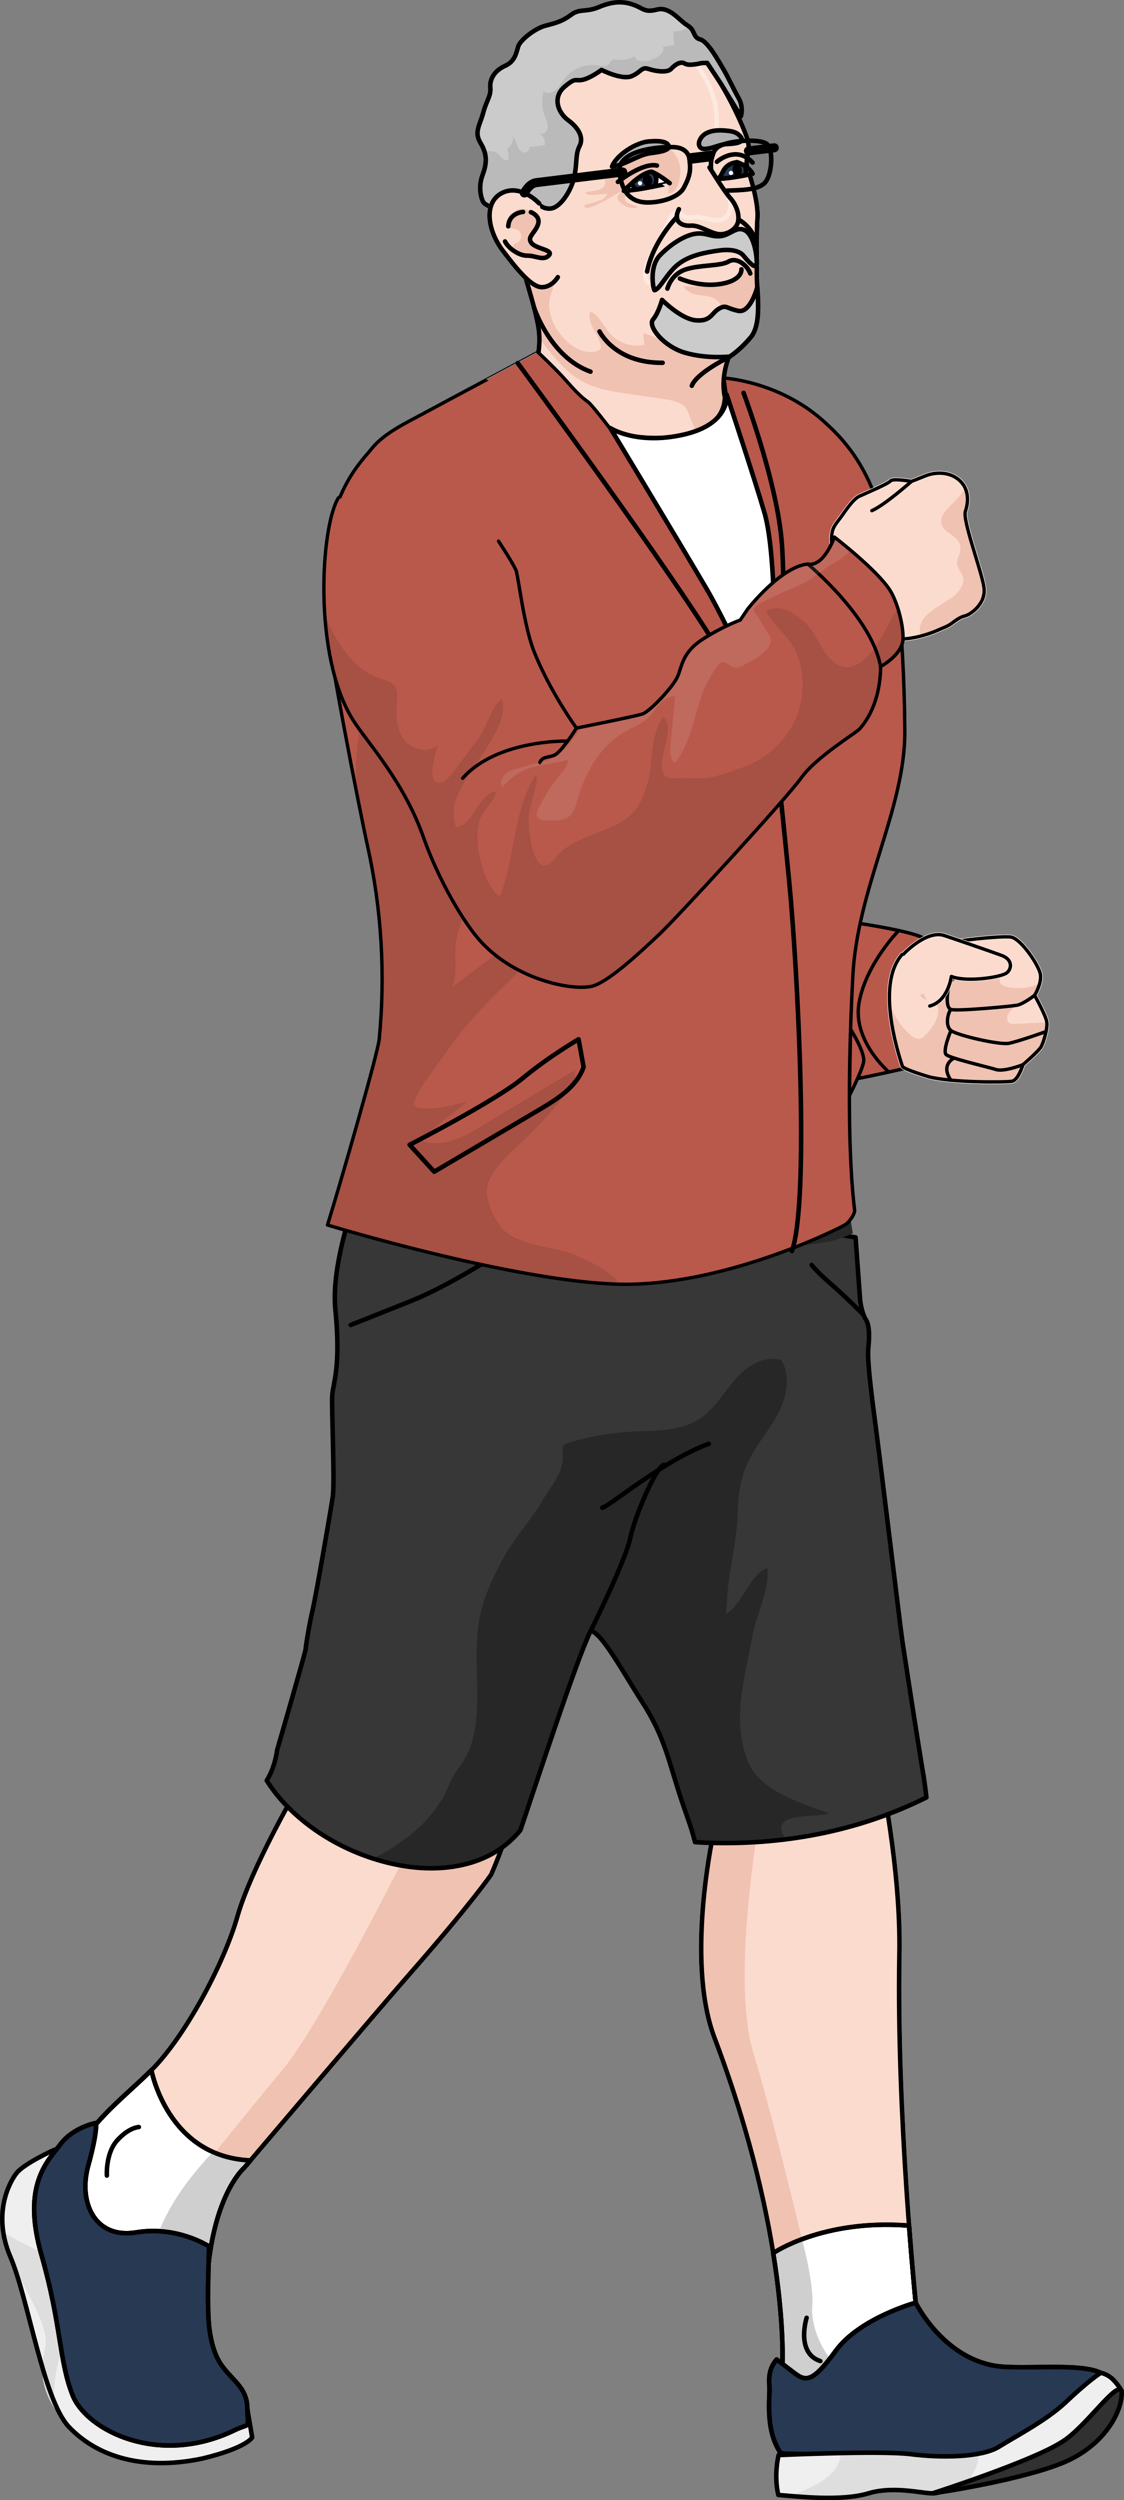 <?xml version="1.0" encoding="utf-8"?>
<!-- Generator: Adobe Illustrator 16.0.0, SVG Export Plug-In . SVG Version: 6.00 Build 0)  -->
<!DOCTYPE svg PUBLIC "-//W3C//DTD SVG 1.1//EN" "http://www.w3.org/Graphics/SVG/1.1/DTD/svg11.dtd">
<svg version="1.1" id="Layer_4" xmlns="http://www.w3.org/2000/svg" xmlns:xlink="http://www.w3.org/1999/xlink" x="0px" y="0px"
	 width="248.366px" height="552.004px" viewBox="0 0 248.366 552.004" enable-background="new 0 0 248.366 552.004"
	 xml:space="preserve">
<rect x="0" y="0" width="248.366" height="552.004" fill="#808080" stroke="none"/>
<path fill="#B9594B" d="M204.267,207.247c0,0,2.415,22.655-4.349,28.649c-14.336,3.365-38.342,7.513-41.065,6.197
	c-2.724-1.314,0.71-42,0.71-42S199.523,204.071,204.267,207.247"/>
<path fill="none" stroke="#000000" stroke-width="0.75" stroke-linecap="round" stroke-linejoin="round" stroke-miterlimit="10" d="
	M204.267,207.247c0,0,2.415,22.655-4.349,28.649c-14.336,3.365-38.342,7.513-41.065,6.197c-2.724-1.314,0.71-42,0.71-42
	S199.523,204.071,204.267,207.247z"/>
<path fill="none" stroke="#000000" stroke-width="0.75" stroke-linecap="round" stroke-linejoin="round" stroke-miterlimit="10" d="
	M196.412,236.69c0,0-8.159-6.901-6.569-15.441c1.59-8.539,8.745-15.795,8.745-15.795"/>
<path fill="#FBDBCD" stroke="#FCE9E1" stroke-miterlimit="10" d="M223.421,206.896c2.229,0.423,6.168,6.268,6.479,8.263
	c0.309,1.998-1.288,4.595-1.288,4.595s2.588,4.612,2.718,6.045c0.128,1.435-0.742,4.287-1.241,5.252
	c-0.503,0.964-4.048,4.018-4.048,4.018s-1.026,3.384-2.391,3.654c-1.363,0.271-13.268,0.326-18.349-0.969
	c0,0-5.589-1.647-5.901-2.308c-2.429-7.36-4.957-19.13-0.098-24.675C203.306,208.313,221.191,206.472,223.421,206.896"/>
<path fill="#F0C2B2" d="M231.329,225.798c-0.002-0.022-0.01-0.054-0.014-0.078c-2.356,0.117-4.713,0.234-7.068,0.352
	c-0.488,0.025-1.037,0.027-1.387-0.314c-0.259-0.252-0.338-0.641-0.315-1c0.065-1.053,0.886-1.918,1.803-2.439
	c0.916-0.521,1.953-0.794,2.9-1.26c0.55-0.269,1.06-0.612,1.53-1.004c-0.101-0.185-0.166-0.301-0.166-0.301s0.751-1.223,1.122-2.635
	c-2.327,1.112-5.057,1.389-7.541,0.68c-0.35-0.099-0.71-0.226-0.961-0.488c-0.482-0.506-0.401-1.323-0.174-1.984
	c0.229-0.66,0.577-1.314,0.526-2.012c-4.639,1.117-9.689,1.96-14.049,0.021c-0.179,2.671-1.851,5.192-4.238,6.399
	c0.7,1.324,2.961,0.979,3.759,2.246c0.289,0.459,0.312,1.037,0.245,1.574c-0.244,1.983-1.535,3.68-2.951,5.088
	c-0.257,0.256-0.529,0.512-0.87,0.639c-0.85,0.316-1.757-0.268-2.429-0.877c-2.059-1.863-3.61-4.273-4.477-6.911
	c0.212,4.83,1.525,10.021,2.825,13.953c0.312,0.66,5.9,2.308,5.9,2.308c5.081,1.295,16.985,1.239,18.349,0.969
	c1.364-0.271,2.391-3.653,2.391-3.653s3.545-3.056,4.048-4.019C230.587,230.085,231.457,227.232,231.329,225.798"/>
<path fill="none" stroke="#000000" stroke-width="0.75" stroke-linecap="round" stroke-linejoin="round" stroke-miterlimit="10" d="
	M223.421,206.896c2.229,0.423,6.168,6.268,6.479,8.263c0.309,1.998-1.288,4.595-1.288,4.595s2.588,4.612,2.718,6.045
	c0.128,1.435-0.742,4.287-1.241,5.252c-0.503,0.964-4.048,4.018-4.048,4.018s-1.026,3.384-2.391,3.654
	c-1.363,0.271-13.268,0.326-18.349-0.969c0,0-5.589-1.647-5.901-2.308c-2.429-7.36-4.957-19.13-0.098-24.675
	C203.306,208.313,221.191,206.472,223.421,206.896z"/>
<path fill="none" stroke="#000000" stroke-width="0.75" stroke-linecap="round" stroke-linejoin="round" stroke-miterlimit="10" d="
	M210.839,233.606c0,0-3.116,1.383-0.731,4.881"/>
<path fill="none" stroke="#000000" stroke-width="0.75" stroke-linecap="round" stroke-linejoin="round" stroke-miterlimit="10" d="
	M228.612,219.753c0,0-2.457,1.905-3.824,2.176c-1.365,0.271-13.577,1.391-14.688,0.935c-1.112-0.452-0.875-3.331-0.381-5.308
	c0.495-1.976,3.913-3.701,3.913-3.701"/>
<path fill="none" stroke="#000000" stroke-width="0.75" stroke-linecap="round" stroke-linejoin="round" stroke-miterlimit="10" d="
	M231.143,227.753c0,0-6.08,2.181-8.205,2.593c-2.125,0.411-11.518-1.776-12.813-2.819c-1.295-1.037-0.72-3.797-0.023-4.662"/>
<path fill="none" stroke="#000000" stroke-width="0.75" stroke-linecap="round" stroke-linejoin="round" stroke-miterlimit="10" d="
	M226.04,235.067c0,0-4.158,1.637-5.946,1.072c-1.788-0.563-10.197-2.472-11.033-3.305c-0.837-0.833,1.064-5.309,1.064-5.309"/>
<path fill="#FBDBCD" stroke="#FCE9E1" stroke-miterlimit="10" d="M199.649,210.659c0,0,5.06-5.424,9.014-4.098
	c3.957,1.33,10.286,3.519,12.654,4.382c2.367,0.862,2.339,2.807,1.203,3.81c-1.134,1.002-8.978,2.189-12.307,0.827
	c0,0-0.657,5.438-4.761,6.536"/>
<path fill="none" stroke="#000000" stroke-width="0.75" stroke-linecap="round" stroke-linejoin="round" stroke-miterlimit="10" d="
	M199.649,210.659c0,0,5.06-5.424,9.014-4.098c3.957,1.33,10.286,3.519,12.654,4.382c2.367,0.862,2.339,2.807,1.203,3.81
	c-1.134,1.002-8.978,2.189-12.307,0.827c0,0-0.657,5.438-4.761,6.536"/>
<path fill="#B9594B" d="M187.944,227.235c0,0,3.319,5.198,2.875,7.311c-0.444,2.113-3.134,7.353-3.134,7.353L187.944,227.235z"/>
<path fill="none" stroke="#000000" stroke-width="0.75" stroke-linecap="round" stroke-linejoin="round" stroke-miterlimit="10" d="
	M187.944,227.235c0,0,3.319,5.198,2.875,7.311c-0.444,2.113-3.134,7.353-3.134,7.353L187.944,227.235z"/>
<path fill="#FBDBCD" stroke="#FCE9E1" stroke-miterlimit="10" d="M65.711,394.892c0,0-10.24,17.613-13.248,28.209
	c-3.01,10.596-11.668,26.661-19.008,33.962s-17.957,14.61-18.668,25.888s30.643,22.46,31.309,16.694
	c1.844-15.991,7.89-21.044,7.89-21.044s29.708-34.99,36.509-42.736c13.508-15.386,18.029-21.963,18.029-21.963
	s11.426-25.488,3.96-30.651C78.209,359.546,65.711,394.892,65.711,394.892"/>
<path fill="#F0C2B2" d="M108.523,413.9c0,0,2.377-5.311,4.255-11.569l-9.192-1.664l-13.07,6.98c0,0-19.284,38.818-28.157,49.415
	c-8.873,10.596-31.188,38.509-31.188,38.509l14.713,4.642c0.106-0.168,0.188-0.353,0.213-0.568
	c1.844-15.991,7.89-21.044,7.89-21.044s29.708-34.99,36.509-42.736C104.002,420.479,108.523,413.9,108.523,413.9"/>
<path fill="#FFFFFF" d="M14.787,482.95c-0.711,11.277,30.643,22.46,31.309,16.694c1.844-15.991,7.891-21.044,7.891-21.044
	s0.492-0.582,1.357-1.6c-18.375-0.759-21.889-19.938-21.889-19.938C26.116,464.363,15.498,471.673,14.787,482.95"/>
<path fill="none" stroke="#000000" stroke-linecap="round" stroke-linejoin="round" stroke-miterlimit="10" d="M14.787,482.95
	c-0.711,11.277,30.643,22.46,31.309,16.694c1.844-15.991,7.891-21.044,7.891-21.044s0.492-0.582,1.357-1.6
	c-18.375-0.759-21.889-19.938-21.889-19.938C26.116,464.363,15.498,471.673,14.787,482.95z"/>
<path fill="#CFCFCF" d="M33.508,499.126c6.521,2.354,12.307,2.96,12.588,0.519c1.844-15.991,7.891-21.044,7.891-21.044
	s0.492-0.582,1.357-1.6c-3.185-0.132-5.914-0.825-8.265-1.868C42.872,479.477,34.635,489.138,33.508,499.126"/>
<path fill="none" stroke="#000000" stroke-linecap="round" stroke-linejoin="round" stroke-miterlimit="10" d="M14.787,482.95
	c-0.711,11.277,30.643,22.46,31.309,16.694c1.844-15.991,7.891-21.044,7.891-21.044s0.492-0.582,1.357-1.6
	c-18.375-0.759-21.889-19.938-21.889-19.938C26.116,464.363,15.498,471.673,14.787,482.95z"/>
<path fill="none" stroke="#000000" stroke-linecap="round" stroke-linejoin="round" stroke-miterlimit="10" d="M65.711,394.892
	c0,0-10.24,17.613-13.248,28.209c-3.01,10.596-11.668,26.661-19.008,33.962s-17.957,14.61-18.668,25.888s30.643,22.46,31.309,16.694
	c1.844-15.991,7.89-21.044,7.89-21.044s29.708-34.99,36.509-42.736c13.508-15.386,18.029-21.963,18.029-21.963
	s11.426-25.488,3.96-30.651C78.209,359.546,65.711,394.892,65.711,394.892z"/>
<path fill="#CB9A80" d="M157.88,403.603c0,0-6.622,28.821-0.01,46.305c16.51,43.657,15.02,72.007,15.02,72.007l7.96,12.937
	l21.422-1.24l0.065-25.208c0,0-4.247-41.514-3.598-77.085c0.343-18.767-4.296-40.321-4.296-40.321L157.88,403.603z"/>
<path fill="#FBDBCD" stroke="#FCE9E1" stroke-miterlimit="10" d="M157.88,403.603c0,0-6.622,28.821-0.01,46.305
	c16.51,43.657,15.02,72.007,15.02,72.007l7.96,12.937l21.422-1.24l0.065-25.208c0,0-4.247-41.514-3.598-77.085
	c0.343-18.767-4.296-40.321-4.296-40.321L157.88,403.603z"/>
<path fill="#F0C2B2" d="M166.461,453.212c-4.769-15.626,0.773-48.419,1.607-53.123l-10.188,3.514c0,0-6.622,28.821-0.01,46.305
	c12.64,33.424,14.727,57.856,15.012,67.482c4.588-1.247,8.121-2.374,8.392-2.754C182.087,513.493,171.604,470.066,166.461,453.212"
	/>
<path fill="#FFFFFF" d="M202.272,533.291l0.063-24.889c0,0-0.676-6.622-1.448-16.838c-0.099-0.063-0.188-0.129-0.288-0.192
	c-18.917-1.423-29.74,6.099-29.74,6.099l-0.001,0.001c2.498,15.526,2.031,24.442,2.031,24.442l7.96,12.937l20.975-1.215
	L202.272,533.291z"/>
<path fill="none" stroke="#000000" stroke-linecap="round" stroke-linejoin="round" stroke-miterlimit="10" d="M202.272,533.291
	l0.063-24.889c0,0-0.676-6.622-1.448-16.838c-0.099-0.063-0.188-0.129-0.288-0.192c-18.917-1.423-29.74,6.099-29.74,6.099
	l-0.001,0.001c2.498,15.526,2.031,24.442,2.031,24.442l7.96,12.937l20.975-1.215L202.272,533.291z"/>
<path fill="#CFCFCF" d="M179.479,509.226c0.446-5.125-2.283-14.824-2.283-14.824c-4.137,1.546-6.337,3.069-6.337,3.069v0.001
	c2.498,15.525,2.031,24.441,2.031,24.441l7.704,12.521c4.886-1.948,10.429-4.511,13.008-6.95
	C183.031,524.906,179.031,514.351,179.479,509.226"/>
<path fill="none" stroke="#000000" stroke-linecap="round" stroke-linejoin="round" stroke-miterlimit="10" d="M202.272,533.291
	l0.063-24.889c0,0-0.676-6.622-1.448-16.838c-0.099-0.063-0.188-0.129-0.288-0.192c-18.917-1.423-29.74,6.099-29.74,6.099
	l-0.001,0.001c2.498,15.526,2.031,24.442,2.031,24.442l7.96,12.937l20.975-1.215L202.272,533.291z"/>
<path fill="none" stroke="#000000" stroke-linecap="round" stroke-linejoin="round" stroke-miterlimit="10" d="M157.88,403.603
	c0,0-6.622,28.821-0.01,46.305c16.51,43.657,15.02,72.007,15.02,72.007l7.96,12.937l21.422-1.24l0.065-25.208
	c0,0-4.247-41.514-3.598-77.085c0.343-18.767-4.296-40.321-4.296-40.321L157.88,403.603z"/>
<path fill="#373737" d="M153.575,406.719c0.724,0.041,1.446,0.091,2.171,0.12c16.913,0.663,33.842-2.426,48.963-9.994
	c-0.269-2.369-0.577-4.575-0.934-6.506c-1.369-8.321-3.841-24.395-4.349-27.767c-0.509-3.374-4.704-38.506-6.187-49.626
	c-1.482-11.122-1.498-13.938-1.366-15.334s0.448-4.744-0.536-6.245c-0.984-1.5-1.278-4.344-1.278-4.344l-1.013-13.825
	l-107.033-17.86c0,0-9.18,20.95-7.916,33.678c1.264,12.729-0.463,16.234-0.672,18.971c-0.212,2.733,0.592,19.274,0.1,22.515
	c-0.493,3.237-3.594,21.257-4.451,24.982c-0.857,3.729-1.469,7.774-1.532,8.596c-0.062,0.82-6.304,22.302-6.304,22.302
	s-0.404,3.741-2.301,6.729c1.27,2.045,2.798,3.939,4.473,5.656c6.91,7.079,16.591,11.838,26.35,13.303
	c9.168,1.377,19.141-0.466,25.233-7.991c3.297-9.727,12.378-37.648,15.52-43.987c2.389,0.226,7.238,9.26,11.276,15.499
	c5.302,8.19,5.916,13.351,9.05,22.62C151.793,401.031,152.889,403.829,153.575,406.719"/>
<path fill="#272727" d="M173.995,406.046c-0.603-0.461-1.078-0.968-1.244-1.61c-1.175-4.543,8.018-2.921,10.441-4.113
	c-5.509-1.918-14.903-4.802-17.598-10.706c-2.209-4.841-2.419-10.232-1.736-15.391c0.607-4.585,1.647-8.79,2.477-13.326
	c0.824-4.508,3.825-10.178,3.23-14.659c-3.813,1.102-5.463,8.016-9.092,10.043c-0.131-0.806,0.127-1.435,0.149-2.25
	c0.173-6.572,2.143-12.866,2.372-19.695c0.144-4.273,0.508-7.953,2.491-11.936c1.818-3.648,4.58-6.756,6.469-10.37
	c1.886-3.614,2.795-8.171,0.728-11.685c-3.704-1.231-7.641,1.244-10.209,4.185c-2.569,2.94-4.532,6.52-7.787,8.679
	c-4.377,2.902-10.03,2.594-15.273,2.885c-4.647,0.258-9.262,1.073-13.715,2.423c-0.462,0.14-0.956,0.311-1.224,0.712
	c-0.293,0.442-0.219,1.02-0.172,1.549c0.392,4.52-2.463,6.995-4.461,10.55c-2.02,3.592-6.404,8.593-8.378,12.234
	c-2.612,4.824-4.989,9.576-5.729,15.069c-0.743,5.531-0.233,10.553-0.274,16.108c-0.042,5.596-0.558,10.902-3.987,15.445
	c-2.619,3.469-2.179,4.844-4.673,8.428c-3.858,5.545-8.916,8.886-14.331,11.743c2.397,0.769,4.842,1.344,7.29,1.711
	c9.168,1.376,19.14-0.464,25.232-7.986c3.294-9.722,12.378-37.655,15.521-43.996c0.004,0.003,0.01,0.007,0.016,0.01
	c0.571,0.062,1.287,0.631,2.094,1.536c2.989,2.949,5.818,8.748,9.058,13.785c0.036,0.057,0.073,0.117,0.109,0.173
	c5.302,8.19,5.916,13.351,9.05,22.62c0.239,0.706,0.487,1.411,0.734,2.115c0.494,1.401,0.984,2.805,1.413,4.223
	c0.003,0.009,0.006,0.019,0.009,0.027c0.212,0.702,0.405,1.41,0.575,2.124c0.002,0.006,0.004,0.013,0.005,0.02
	c0.724,0.041,1.445,0.091,2.171,0.12C161.856,407.078,167.968,406.819,173.995,406.046"/>
<path fill="#EFEFEF" d="M12.024,474.635c0,0-6.687,3.022-8.366,5.165c-1.678,2.141-5.357,9.161-1.361,18.496
	s7.248,31.499,12.896,37.492s15.399,9.997,29.542,7.022c9.847-2.373,10.988-4.655,10.988-4.655l-1.137-6.668
	c0,0-28.865-2.266-35.445-15.903C12.563,501.946,12.024,474.635,12.024,474.635"/>
<path fill="#DEDEDE" d="M12.285,532.155c-0.974-5.246,0.342-10.047,1.896-15.195c1.054-3.495,1.622-7.43,1.63-11.147
	c-0.451-1.829-0.854-3.71-1.205-5.606c-1.268-1.417-3.241-1.931-4.919-2.721c-3.075-1.452-6.222-2.782-8.972-4.775
	c0.248,1.745,0.736,3.608,1.582,5.586c3.996,9.335,8.951,15.426,7.572,20.71C8.772,523.205,9.224,527.544,12.285,532.155"/>
<path fill="none" stroke="#000000" stroke-linecap="round" stroke-linejoin="round" stroke-miterlimit="10" d="M12.024,474.635
	c0,0-6.687,3.022-8.366,5.165c-1.678,2.141-5.357,9.161-1.361,18.496s7.248,31.499,12.896,37.492s15.399,9.997,29.542,7.022
	c9.847-2.373,10.988-4.655,10.988-4.655l-1.137-6.668c0,0-28.865-2.266-35.445-15.903C12.563,501.946,12.024,474.635,12.024,474.635
	z"/>
<path fill="#283954" d="M171.618,520.942c-1.415,1.6-1.817,3.484-1.609,5.853c0.21,2.367-1.104,9.599,2.529,14.866
	c4.074,0.432,22.978-0.26,29.933,1.417c5.817,1.402,19.584-0.9,29.759-7.212c6.298-3.908,15.573-8.583,11.704-11.539
	c-3.869-2.959-18.218-0.969-24.149-1.997c-11.668-2.027-17.447-13.928-17.447-13.928s-12.418,3.381-17.721,10.696
	c-5.304,7.313-6.711,6.648-9.37,4.615C172.587,521.682,171.618,520.942,171.618,520.942"/>
<path fill="none" stroke="#000000" stroke-linecap="round" stroke-linejoin="round" stroke-miterlimit="10" d="M171.618,520.942
	c-1.415,1.6-1.817,3.484-1.609,5.853c0.21,2.367-1.104,9.599,2.529,14.866c4.074,0.432,22.978-0.26,29.933,1.417
	c5.817,1.402,19.584-0.9,29.759-7.212c6.298-3.908,15.573-8.583,11.704-11.539c-3.869-2.959-18.218-0.969-24.149-1.997
	c-11.668-2.027-17.447-13.928-17.447-13.928s-12.418,3.381-17.721,10.696c-5.304,7.313-6.711,6.648-9.37,4.615
	C172.587,521.682,171.618,520.942,171.618,520.942z"/>
<path fill="none" stroke="#000000" stroke-linecap="round" stroke-linejoin="round" stroke-miterlimit="10" d="M171.618,520.942
	c-1.415,1.6-1.817,3.484-1.609,5.853c0.21,2.367-1.104,9.599,2.529,14.866c4.074,0.432,22.978-0.26,29.933,1.417
	c5.817,1.402,19.571-0.04,29.759-7.212c6.062-4.268,15.573-8.583,11.704-11.539c-3.869-2.959-18.218-0.969-24.149-1.997
	c-11.668-2.027-17.447-13.928-17.447-13.928s-12.418,3.381-17.721,10.696c-5.304,7.313-6.711,6.648-9.37,4.615
	C172.587,521.682,171.618,520.942,171.618,520.942z"/>
<path fill="#EFEFEF" d="M172.046,542.055c0,0-1.118,4.348-0.063,8.804c4.445,0.349,13.9,1.438,19.927-0.366
	c6.026-1.808,12.791,0.339,14.803-0.039c2.013-0.376,24.267-7.687,30.188-12.93c5.924-5.242,10.947-9.595,10.947-9.595
	s-0.501-1.093-1.813-2.465s-2.804-1.563-2.804-1.563s-2.385,1.424-7.765,6.499c-4.188,3.952-10.754,7.344-14.698,9.795
	c-3.945,2.449-12.947,2.486-19.547,1.655S172.046,542.055,172.046,542.055"/>
<path fill="#DEDEDE" d="M216.242,541.708c-4.42,0.933-10.411,0.723-15.021,0.143c-3.026-0.379-9.418-0.369-15.447-0.246
	c-0.18,4.584-5.055,6.951-8.771,8.544c-0.618,0.267-1.516,0.563-2.484,0.924c4.9,0.412,12.342,0.933,17.39-0.58
	c6.025-1.808,12.791,0.339,14.804-0.038c0.606-0.113,3.06-0.861,6.343-1.987c0.29-0.302,0.584-0.598,0.867-0.905
	C215.215,546.155,216.28,543.812,216.242,541.708"/>
<path fill="#DEDEDE" d="M216.472,541.655l0.338,0.443c0.141-0.205,0.249-0.405,0.36-0.604
	C216.945,541.552,216.707,541.604,216.472,541.655"/>
<path fill="none" stroke="#000000" stroke-linecap="round" stroke-linejoin="round" stroke-miterlimit="10" d="M172.046,542.055
	c0,0-1.118,4.348-0.063,8.804c4.445,0.349,13.9,1.438,19.927-0.366c6.026-1.808,12.791,0.339,14.803-0.039
	c2.013-0.376,24.267-7.687,30.188-12.93c5.924-5.242,10.947-9.595,10.947-9.595s-0.501-1.093-1.813-2.465s-2.804-1.563-2.804-1.563
	s-2.385,1.424-7.765,6.499c-4.188,3.952-10.754,7.344-14.698,9.795c-3.945,2.449-12.947,2.486-19.547,1.655
	S172.046,542.055,172.046,542.055z"/>
<path fill="#313131" d="M206.113,550.473c0.6-0.02,19.86-2.916,29.103-6.863c9.243-3.946,12.945-11.706,12.632-15.681
	c-0.98-2.476-7.765,7.743-13.05,11.139C227.899,543.501,206.113,550.473,206.113,550.473"/>
<path fill="none" stroke="#000000" stroke-linecap="round" stroke-linejoin="round" stroke-miterlimit="10" d="M206.113,550.473
	c0.6-0.02,19.86-2.916,29.103-6.863c9.243-3.946,12.945-11.706,12.632-15.681c-0.98-2.476-7.765,7.743-13.05,11.139
	C227.899,543.501,206.113,550.473,206.113,550.473z"/>
<path fill="#283954" d="M21.197,468.728c0,0-4.971,0.893-7.832,4.688c-2.86,3.793-8.636,8.988-4.197,24.481
	c4.437,15.496,3.844,23.354,6.894,30.985s18.914,15.822,35.772,7.681c3.644-1.759,2.967,0.101,2.802-5.106
	c-0.166-5.208-4.771-6.473-6.875-11.406c-2.106-4.937-1.675-10.935-1.792-11.768c-0.117-0.83,0.229-12.295,0.229-12.295
	s-6.941-4.615-16.127-3.104c-9.187,1.512-12.77-6.744-10.597-14.631C21.647,470.368,21.197,468.728,21.197,468.728"/>
<path fill="none" stroke="#000000" stroke-linecap="round" stroke-linejoin="round" stroke-miterlimit="10" d="M21.197,468.728
	c0,0-4.971,0.893-7.832,4.688c-2.86,3.793-8.636,8.988-4.197,24.481c4.437,15.496,3.844,23.354,6.894,30.985
	s18.914,15.822,35.772,7.681c3.644-1.759,2.967,0.101,2.802-5.106c-0.166-5.208-4.771-6.473-6.875-11.406
	c-2.106-4.937-1.675-10.935-1.792-11.768c-0.117-0.83,0.229-12.295,0.229-12.295s-6.941-4.615-16.127-3.104
	c-9.187,1.512-12.77-6.744-10.597-14.631C21.647,470.368,21.197,468.728,21.197,468.728z"/>
<path fill="none" stroke="#000000" stroke-linecap="round" stroke-linejoin="round" stroke-miterlimit="10" d="M21.197,468.728
	c0,0-4.971,0.893-7.832,4.688c-2.86,3.793-8.636,8.988-4.197,24.481c4.437,15.496,3.844,23.354,6.894,30.985
	s18.914,15.822,35.772,7.681c3.644-1.759,2.967,0.101,2.802-5.106c-0.166-5.208-4.771-6.473-6.875-11.406
	c-2.106-4.937-1.675-10.935-1.792-11.768c-0.117-0.83,0.229-12.295,0.229-12.295s-6.941-4.615-16.127-3.104
	c-9.187,1.512-12.77-6.744-10.597-14.631C21.647,470.368,21.197,468.728,21.197,468.728z"/>
<path fill="#5F4848" d="M53.57,527.484l-0.013,0.028c0.022,0.013,0.024,0.003,0.029-0.002
	C53.582,527.503,53.576,527.492,53.57,527.484"/>
<path fill="none" stroke="#000000" stroke-linecap="round" stroke-linejoin="round" stroke-miterlimit="10" d="M153.575,406.719
	c0.724,0.041,1.446,0.091,2.171,0.12c16.913,0.663,33.842-2.426,48.963-9.994c-0.269-2.369-0.577-4.575-0.934-6.506
	c-1.369-8.321-3.841-24.395-4.349-27.767c-0.509-3.374-4.704-38.506-6.187-49.626c-1.482-11.122-1.498-13.938-1.366-15.334
	s0.448-4.744-0.536-6.245c-0.984-1.5-1.278-4.344-1.278-4.344l-1.013-13.825l-107.033-17.86c0,0-9.18,20.95-7.916,33.678
	c1.264,12.729-0.463,16.234-0.672,18.971c-0.212,2.733,0.592,19.274,0.1,22.515c-0.493,3.237-3.594,21.257-4.451,24.982
	c-0.857,3.729-1.469,7.774-1.532,8.596c-0.062,0.82-6.304,22.302-6.304,22.302s-0.404,3.741-2.301,6.729
	c1.27,2.045,2.798,3.939,4.473,5.656c6.91,7.079,16.591,11.838,26.35,13.303c9.168,1.377,19.141-0.466,25.233-7.991
	c3.297-9.727,12.378-37.648,15.52-43.987c2.389,0.226,7.238,9.26,11.276,15.499c5.302,8.19,5.916,13.351,9.05,22.62
	C151.793,401.031,152.889,403.829,153.575,406.719z"/>
<path fill="none" stroke="#000000" stroke-linecap="round" stroke-linejoin="round" stroke-miterlimit="10" d="M130.513,360.091
	c0,0,7.709-15.485,8.742-20.456c1.031-4.97,5.737-15.829,7.466-16.231"/>
<path fill="none" stroke="#000000" stroke-linecap="round" stroke-linejoin="round" stroke-miterlimit="10" d="M133.084,332.88
	c1.38-0.151,13.623-10.538,23.532-14.106"/>
<path fill="none" stroke="#000000" stroke-linecap="round" stroke-linejoin="round" stroke-miterlimit="10" d="M77.496,292.539
	c0,0,5.686-2.236,13.584-5.404s18.686-10.092,18.686-10.092"/>
<path fill="none" stroke="#000000" stroke-linecap="round" stroke-linejoin="round" stroke-miterlimit="10" d="M179.355,279.295
	c2.747,3.309,4.144,3.632,11.464,11.02"/>
<path fill="none" stroke="#000000" stroke-linecap="round" stroke-linejoin="round" stroke-miterlimit="10" d="M23.615,480.338
	c0,0-0.318-4.913,2.299-7.791c2.615-2.878,4.768-2.923,4.768-2.923"/>
<path fill="none" stroke="#000000" stroke-linecap="round" stroke-linejoin="round" stroke-miterlimit="10" d="M178.234,511.747
	c0,0-2.467,7.776,3.039,9.552"/>
<path fill="#272727" d="M187.933,269.239L79.693,261.53c0,0-0.41,1.243-0.997,3.293c2.138,1.166,4.25,2.408,6.445,3.463
	c6.515,3.125,13.353,5.779,20.302,7.742c4.189,1.183,8.082,3.322,12.236,4.404c3.607,0.94,7.474,0.717,11.172,1.042
	c4.77,0.418,9.613-1.365,14.303-2.36c6.038-1.281,12.183-1.441,18.268-2.348c7.07-1.053,14.248-1.4,21.141-2.533
	c2.032-0.336,3.975-1.072,5.883-1.943L187.933,269.239z"/>
<path fill="#FBDBCD" stroke="#FCE9E1" stroke-miterlimit="10" d="M116.779,85.877c0,0,2.934-6.651,2.32-12.625
	c-0.612-5.974-5.988-20.192-7.342-28.253c-1.353-8.061-4.404-22.081,4.713-30.581c9.118-8.499,22.127-11.911,31.026-8.407
	c8.898,3.504,16.827,21.766,17.685,24.805c0.857,3.041-0.828,4.095,0.09,6.644c0.918,2.548,2.336,7.817,2.113,10.628
	c-0.221,2.811-0.177,10.063-0.14,13.324c0.038,3.262,1.11,10.025-1.309,12.984s-4.895,4.473-4.895,4.473s-1.871,4.464-0.853,8.814
	C159.791,100.967,130.125,98.997,116.779,85.877"/>
<path fill="#F0C2B2" d="M167.246,61.411c-0.018-1.43-0.034-3.628-0.03-5.883c-0.876,0.654-1.337,1.832-1.92,2.822
	c-1.683,2.855-4.989,4.348-8.185,4.725c-2.005,0.236-4.031,0.183-6.051,0.129c0.532,1.229,1.998,1.729,3.323,1.914
	c1.325,0.188,2.755,0.227,3.833,1.018c1.323,0.969,1.701,2.746,1.982,4.361c0.175,1.001,0.35,2.002,0.523,3.003
	c0.097,0.556,0.193,1.126,0.077,1.676c-0.212,1.003-1.088,1.734-2.013,2.173c-2.65,1.26-5.816,0.685-8.545-0.396
	c-2.728-1.082-5.276-2.643-8.116-3.383c0.09,0.854,0.181,1.709,0.271,2.563c-2.681,0.599-5.649-0.341-7.497-2.372
	c-1.528-1.68-2.422-4.097-4.503-5.005c-0.88,2.534,1.864,4.845,2.359,7.482c0.049,0.261,0.07,0.55-0.074,0.774
	c-0.104,0.166-0.284,0.269-0.464,0.351c-2.266,1.048-4.945-0.226-6.808-1.888c-2.981-2.662-5.015-6.939-3.611-10.682
	c0.277-0.738,0.675-1.584,0.275-2.264c-0.187-0.317-0.513-0.522-0.83-0.706c-1.785-1.038-3.703-1.836-5.687-2.408
	c0.01,0.028,0.019,0.058,0.027,0.087c0.057,0.191,0.114,0.385,0.172,0.575c0.161,0.541,0.322,1.079,0.48,1.612
	c0.072,0.244,0.144,0.483,0.215,0.725c0.122,0.411,0.242,0.822,0.359,1.225c0.084,0.286,0.164,0.563,0.244,0.846
	c0.103,0.352,0.205,0.705,0.301,1.05c0.084,0.297,0.16,0.582,0.242,0.871c0.084,0.313,0.174,0.632,0.256,0.936
	c0.08,0.306,0.152,0.593,0.228,0.886c0.069,0.271,0.144,0.551,0.207,0.811c0.076,0.307,0.14,0.591,0.206,0.882
	c0.052,0.228,0.109,0.468,0.156,0.687c0.07,0.322,0.123,0.615,0.179,0.914c0.03,0.164,0.069,0.34,0.096,0.496
	c0.075,0.442,0.134,0.856,0.173,1.235c0.049,0.483,0.069,0.972,0.075,1.458c2.863,3.688,5.727,7.547,9.848,9.689
	c2.991,1.554,6.397,2.061,9.732,2.545c2.543,0.371,5.085,0.74,7.628,1.111c1.583,0.229,3.226,0.482,4.55,1.379
	c0.938,0.635,1.466,2.582,1.905,3.553c0.311,0.687,0.591,1.568,0.906,2.435c3.825-1.401,6.332-3.946,6.445-7.739
	c-1.019-4.352,0.854-8.814,0.854-8.814s2.474-1.514,4.894-4.473S167.283,64.673,167.246,61.411"/>
<path fill="#FBDBCD" stroke="#FCE9E1" stroke-miterlimit="10" d="M167.216,57.085c-0.008-3.313,0.021-7.134,0.17-8.998
	c0.222-2.811-1.196-8.08-2.114-10.629c-0.918-2.547,0.767-3.603-0.09-6.643c-0.693-2.452-5.988-14.811-12.683-21.336
	c-0.189,0.079-0.357,0.188-0.442,0.369c-0.11,0.236-0.044,0.513,0.034,0.761c0.801,2.558,2.632,4.64,3.939,6.978
	c2.342,4.186,2.956,9.304,1.674,13.924c-0.433,1.558-1.077,3.127-0.875,4.729c0.19,1.517,1.114,2.828,2.055,4.033
	c0.938,1.205,1.949,2.42,2.367,3.89c0.417,1.471,0.058,3.289-1.255,4.073c-1.764,1.054-3.851-0.174-5.682-0.321
	c-0.853-0.07-1.698,0.254-2.531,0.074c-0.639-0.138-1.054-0.611-1.618-0.879c-1.71-0.813-2.062,1.232-2.76,2.587
	c-1.189,2.308-2.379,4.616-3.569,6.925c-0.729,1.414-1.479,2.949-1.242,4.522c0.104,0.694,0.619,1.483,1.311,1.354
	c0.659-0.123,0.873-0.93,1.078-1.566c0.443-1.373,1.42-2.499,2.374-3.581c0.689-0.784,1.392-1.576,2.268-2.144
	c1.608-1.041,3.61-1.213,5.521-1.354c2.719-0.202,5.57-0.381,8.061,0.73C164.613,55.212,165.898,56.242,167.216,57.085"/>
<path fill="none" stroke="#000000" stroke-linecap="round" stroke-linejoin="round" stroke-miterlimit="10" d="M116.779,85.877
	c0,0,2.934-6.651,2.32-12.625c-0.612-5.974-5.988-20.192-7.342-28.253c-1.353-8.061-4.404-22.081,4.713-30.581
	c9.118-8.499,22.127-11.911,31.026-8.407c8.898,3.504,16.827,21.766,17.685,24.805c0.857,3.041-0.828,4.095,0.09,6.644
	c0.918,2.548,2.336,7.817,2.113,10.628c-0.221,2.811-0.177,10.063-0.14,13.324c0.038,3.262,1.11,10.025-1.309,12.984
	s-4.895,4.473-4.895,4.473s-1.871,4.464-0.853,8.814C159.791,100.967,130.125,98.997,116.779,85.877z"/>
<path fill="#F0C2B2" d="M150.27,38.755c0.048-0.39,0.07-0.742,0.075-1.016c0.046-2.34-1.565-4.881-3.771-5.753
	c-2.442-0.964-5.729-0.207-7.947,1.007c-1.946,1.065-2.785,2.666-4.021,4.385c-0.378,0.524-0.894,1.08-0.954,1.767
	c-0.063,0.729,0.322,1.11-0.081,1.819c-0.775,1.367-2.954,1.08-4.26,1.555c0.368,1.037,3.806,0.212,4.842,0.309
	c-0.559,1.701-3.692,1.857-5.087,2.553c0.204,2.063,7.229-2.767,8.256-3.15c-0.86,1.053-1.393,1.542-0.129,2.589
	c1.099,0.907,2.341,1.39,3.725,0.931c-0.718-0.64-2.084-0.52-2.679-1.397c-0.628-0.923,0.483-1.597,1.299-2.095
	c1.581-0.969,3.43-0.744,5.136-1.209c0.912-0.248,2.824-0.996,3.097,0.467c0.101,0.539-0.646,1.268,0.369,1.123
	C149.517,42.438,150.083,40.298,150.27,38.755"/>
<path fill="#B0B0B0" d="M155.861,32.874c1.408-0.084,2.685-0.758,4.062-1c0.828-0.146,5.274,0.027,3.646-1.795
	c-0.953-1.066-2.1-1.152-3.525-1.267c-1.894-0.149-4.178,0.112-5.199,1.714c-0.22,0.348-0.396,0.737-0.406,1.146
	c-0.012,0.41,0.17,0.843,0.524,1.049C155.225,32.876,155.547,32.893,155.861,32.874"/>
<path fill="none" stroke="#000000" stroke-linecap="round" stroke-linejoin="round" stroke-miterlimit="10" d="M155.861,32.874
	c1.408-0.084,2.685-0.758,4.062-1c0.828-0.146,5.274,0.027,3.646-1.795c-0.953-1.066-2.1-1.152-3.525-1.267
	c-1.894-0.149-4.178,0.112-5.199,1.714c-0.22,0.348-0.396,0.737-0.406,1.146c-0.012,0.41,0.17,0.843,0.524,1.049
	C155.225,32.876,155.547,32.893,155.861,32.874z"/>
<path fill="#B0B0B0" d="M135.237,36.767c1.021-2.642,5.385-5.33,8.134-5.541c0.974-0.074,3.444-0.267,4.196,0.649
	c1.259,1.533-3.168,1.812-4.181,2.003C140.613,34.406,137.944,36.519,135.237,36.767"/>
<path fill="none" stroke="#000000" stroke-linecap="round" stroke-linejoin="round" stroke-miterlimit="10" d="M135.237,36.767
	c1.021-2.642,5.385-5.33,8.134-5.541c0.974-0.074,3.444-0.267,4.196,0.649c1.259,1.533-3.168,1.812-4.181,2.003
	C140.613,34.406,137.944,36.519,135.237,36.767z"/>
<path fill="#FFFFFF" d="M137.855,42.143c0,0,3.668-3.987,6.085-4.22c1.592,0.531,4.043,2.52,4.043,2.52
	S140.878,42.032,137.855,42.143"/>
<path fill="none" stroke="#000000" stroke-linecap="round" stroke-linejoin="round" stroke-miterlimit="10" d="M137.855,42.143
	c0,0,3.668-3.987,6.085-4.22c1.592,0.531,4.043,2.52,4.043,2.52S140.878,42.032,137.855,42.143z"/>
<path fill="#FFFFFF" d="M158.801,39.466c0,0,1.67-2.588,4.041-3.653c2.839,0.985,3.456,2.549,3.456,2.549
	S161.604,39.405,158.801,39.466"/>
<path fill="none" stroke="#000000" stroke-linecap="round" stroke-linejoin="round" stroke-miterlimit="10" d="M158.801,39.466
	c0,0,1.67-2.588,4.041-3.653c2.839,0.985,3.456,2.549,3.456,2.549S161.604,39.405,158.801,39.466"/>
<path fill="#283954" d="M143.94,37.923c-1.333,0.129-3.041,1.396-4.312,2.51c0.155,0.594,0.523,1.078,1.013,1.412
	c1.357-0.205,2.772-0.479,3.9-0.713c0.401-0.57,0.575-1.274,0.414-1.98c-0.084-0.37-0.256-0.698-0.481-0.979
	C144.302,38.071,144.125,37.983,143.94,37.923"/>
<path fill="none" stroke="#000000" stroke-linecap="round" stroke-linejoin="round" stroke-miterlimit="10" d="M143.94,37.923
	c-1.333,0.129-3.041,1.396-4.312,2.51c0.155,0.594,0.523,1.078,1.013,1.412c1.357-0.205,2.772-0.479,3.9-0.713
	c0.401-0.57,0.575-1.274,0.414-1.98c-0.084-0.37-0.256-0.698-0.481-0.979C144.302,38.071,144.125,37.983,143.94,37.923z"/>
<path fill="#283954" d="M159.153,38.974c0.077,0.164,0.165,0.318,0.269,0.463c1.679-0.104,3.793-0.465,5.232-0.742
	c0.183-0.514,0.232-1.08,0.103-1.652c-0.031-0.135-0.081-0.258-0.129-0.381c-0.466-0.297-1.048-0.594-1.787-0.851
	C159.969,36.171,159.76,38.173,159.153,38.974"/>
<path fill="none" stroke="#000000" stroke-linecap="round" stroke-linejoin="round" stroke-miterlimit="10" d="M159.153,38.974
	c0.077,0.164,0.165,0.318,0.269,0.463c1.679-0.104,3.793-0.465,5.232-0.742c0.183-0.514,0.232-1.08,0.103-1.652
	c-0.031-0.135-0.081-0.258-0.129-0.381c-0.466-0.297-1.048-0.594-1.787-0.851C159.969,36.171,159.76,38.173,159.153,38.974z"/>
<ellipse transform="matrix(0.976 -0.22 0.22 0.976 -5.251 32.462)" fill="none" stroke="#000000" stroke-linecap="round" stroke-linejoin="round" stroke-miterlimit="10" cx="143.023" cy="39.792" rx="0.53" ry="0.795"/>
<ellipse transform="matrix(-0.222 -0.975 0.975 -0.222 162.518 204.692)" fill="none" stroke="#000000" stroke-linecap="round" stroke-linejoin="round" stroke-miterlimit="10" cx="162.95" cy="37.486" rx="0.817" ry="0.506"/>
<path fill="none" stroke="#000000" stroke-linecap="round" stroke-linejoin="round" stroke-miterlimit="10" d="M136.535,40.157
	c0.206-0.164,5.468-4.291,8.618-3.605"/>
<path fill="none" stroke="#000000" stroke-linecap="round" stroke-linejoin="round" stroke-miterlimit="10" d="M158.413,35.718
	c0,0,4.251-3.807,7.885,0.181"/>
<path fill="#FFFFFF" d="M141.87,40.356c0.057,0.25-0.102,0.5-0.35,0.557c-0.251,0.057-0.497-0.1-0.554-0.35s0.098-0.498,0.349-0.556
	C141.564,39.952,141.813,40.108,141.87,40.356"/>
<path fill="#FFFFFF" d="M161.971,38.077c0.057,0.252-0.104,0.504-0.354,0.561c-0.252,0.057-0.502-0.102-0.559-0.354
	c-0.058-0.252,0.099-0.502,0.351-0.561C161.659,37.667,161.912,37.825,161.971,38.077"/>
<path fill="#CBCBCB" d="M118.338,44.169c0,0,1.023,2.086,3.322,1.875c2.3-0.213,4.785-4.304,5.332-7.427
	c0.547-3.122,0.166-4.603,1.076-6.376c0.912-1.771-0.082-3.908-2.489-5.672c-2.408-1.764-3.489-5.15-0.844-7.402
	c2.647-2.25,2.251-1.14,4.061-1.561c1.808-0.421,4.117-2.167,4.117-2.167s4.532,2.3,6.678,1.373
	c2.144-0.929,2.131-2.122,3.725-1.587c1.593,0.535,4.16,0.883,4.979-0.014c0.819-0.898,2.08-1.783,3.032-1.17
	c0.95,0.613,3.717-0.125,3.717-0.125l1.224-0.027l3.013,4.574l4.425,7.209c0,0,0.67-1.942-0.49-3.992
	c-1.159-2.049-2.348-4.692-3.35-6.363c-1.002-1.67-3.413-6.156-5.13-6.609c-1.716-0.453-1.05-2.063-2.838-3.104
	c-1.789-1.043-3.908-4.236-6.739-3.49s-3.039-0.358-5.39-1.132c-2.35-0.773-4.525-0.641-7.431,0.581
	c-2.905,1.22-4.154,0.245-6.104,1.68c-1.948,1.435-3.232,1.792-5.68,2.425c-2.446,0.633-5.583,3.209-6.021,4.524
	c-0.436,1.315-0.646,3.334-2.916,4.344c-2.271,1.009-3.446,2.882-3.273,4.786c0.173,1.905-0.843,2.826-1.568,5.573
	c-0.726,2.745-2.05,4.237-0.643,6.588c1.409,2.351,1.604,4.253,0.488,7.18c-1.116,2.927-0.149,5.929,0.496,6.315
	c0.645,0.386,2.082,1.271,2.082,1.271l5.906-3.316L118.338,44.169z"/>
<path fill="#BABABA" d="M159.865,15.317c-1.002-1.67-3.413-6.156-5.129-6.609c-1.624-0.43-1.119-1.893-2.574-2.932
	c-0.856,0.858-2.11,1.34-3.295,1.051c-0.095,1.055-0.039,2.121,0.166,3.16c-0.855,0.121-1.708,0.24-2.563,0.36
	c0.522,1.161-0.903,2.204-2.081,2.688c-1.484,0.61-3.727,0.901-4.204-0.631c-1.041,0.66-2.313,0.949-3.537,0.805
	c-0.505-0.061-1.067-0.178-1.479,0.119c-0.289,0.209-0.423,0.572-0.673,0.826c-0.611,0.617-1.629,0.391-2.489,0.262
	c-2.742-0.41-5.664,0.787-7.329,3.004c-0.604,0.806-1.062,1.74-1.821,2.402s-1.985,0.961-2.758,0.313
	c-0.47,1.838-0.363,3.817,0.303,5.594c0.302,0.802,0.721,1.613,0.621,2.464c-0.098,0.852-1.041,1.653-1.787,1.23
	c0.85,0.551,1.314,1.636,1.128,2.63c-1.144,0.142-2.287,0.282-3.429,0.423c0.291,0.659-0.574,1.363-1.272,1.182
	c-0.697-0.182-1.131-0.875-1.386-1.549c-0.256-0.675-0.416-1.41-0.875-1.964c0.041,1.071-0.498,2.149-1.381,2.759
	c0.398,0.748,0.472,1.66,0.197,2.461c-1.109,0.412-1.722-1.402-2.828-1.824c-0.524-0.2-1.129-0.057-1.666-0.228
	c-1-0.321-1.308-1.497-1.884-2.409c0.082,0.187,0.175,0.377,0.294,0.578c1.408,2.351,1.604,4.252,0.487,7.178
	c-1.115,2.928-0.149,5.931,0.496,6.316c0.646,0.385,2.083,1.271,2.083,1.271l5.906-3.315l3.232,1.236c0,0,1.024,2.085,3.323,1.872
	c2.299-0.211,4.785-4.303,5.332-7.424c0.546-3.123,0.165-4.604,1.076-6.377s-0.082-3.908-2.49-5.672
	c-2.408-1.763-3.489-5.15-0.843-7.401s2.251-1.14,4.059-1.562c1.809-0.422,4.118-2.167,4.118-2.167s4.534,2.3,6.678,1.372
	c2.145-0.928,2.13-2.121,3.725-1.587c1.593,0.535,4.159,0.886,4.979-0.013s2.081-1.784,3.032-1.17
	c0.951,0.613,3.717-0.124,3.717-0.124l1.222-0.027l3.015,4.573l4.426,7.209c0,0,0.669-1.942-0.49-3.991
	C162.055,19.632,160.867,16.987,159.865,15.317"/>
<path fill="none" stroke="#000000" stroke-linecap="round" stroke-linejoin="round" stroke-miterlimit="10" d="M118.338,44.169
	c0,0,1.023,2.086,3.322,1.875c2.3-0.213,4.785-4.304,5.332-7.427c0.547-3.122,0.166-4.603,1.076-6.376
	c0.912-1.771-0.082-3.908-2.489-5.672c-2.408-1.764-3.489-5.15-0.844-7.402c2.647-2.25,2.251-1.14,4.061-1.561
	c1.808-0.421,4.117-2.167,4.117-2.167s4.532,2.3,6.678,1.373c2.144-0.929,2.131-2.122,3.725-1.587
	c1.593,0.535,4.16,0.883,4.979-0.014c0.819-0.898,2.08-1.783,3.032-1.17c0.95,0.613,3.717-0.125,3.717-0.125l1.224-0.027
	l3.013,4.574l4.425,7.209c0,0,0.67-1.942-0.49-3.992c-1.159-2.049-2.348-4.692-3.35-6.363c-1.002-1.67-3.413-6.156-5.13-6.609
	c-1.716-0.453-1.05-2.063-2.838-3.104c-1.789-1.043-3.908-4.236-6.739-3.49s-3.039-0.358-5.39-1.132
	c-2.35-0.773-4.525-0.641-7.431,0.581c-2.905,1.22-4.154,0.245-6.104,1.68c-1.948,1.435-3.232,1.792-5.68,2.425
	c-2.446,0.633-5.583,3.209-6.021,4.524c-0.436,1.315-0.646,3.334-2.916,4.344c-2.271,1.009-3.446,2.882-3.273,4.786
	c0.173,1.905-0.843,2.826-1.568,5.573c-0.726,2.745-2.05,4.237-0.643,6.588c1.409,2.351,1.604,4.253,0.488,7.18
	c-1.116,2.927-0.149,5.929,0.496,6.315c0.645,0.386,2.082,1.271,2.082,1.271l5.906-3.316L118.338,44.169z"/>
<path fill="none" stroke="#000000" stroke-linecap="round" stroke-linejoin="round" stroke-miterlimit="10" d="M156.783,36.97
	c0,0,3.226,5.248,4.533,6.7c1.308,1.453,2.127,3.529,1.775,5.267c-0.351,1.736-2.607,3.063-4.503,2.73
	c-1.896-0.332-4.117-1.994-5.953-1.849c-1.838,0.144-4.05-0.794-2.624-3.63"/>
<path fill="none" stroke="#000000" stroke-linecap="round" stroke-linejoin="round" stroke-miterlimit="10" d="M149.555,47.931
	c0,0-5.287,5.334-6.563,12.023"/>
<path fill="none" stroke="#000000" stroke-linecap="round" stroke-linejoin="round" stroke-miterlimit="10" d="M163.262,48.513
	c0,0,3.396,1.75,3.958,5.773"/>
<path fill="none" stroke="#000000" stroke-linecap="round" stroke-linejoin="round" stroke-miterlimit="10" d="M147.475,63.725
	c0,0,0.759-3.122,3.952-4.209c3.192-1.087,7.806-0.714,9.562-1.772c1.757-1.058,4.118,0.787,4.793,2.641"/>
<path fill="none" stroke="#000000" stroke-linecap="round" stroke-linejoin="round" stroke-miterlimit="10" d="M150.23,61.499
	c0,0,4.271,1.974,9.076,1.185c4.805-0.788,4.524-3.224,4.524-3.224"/>
<path fill="#FBDBCD" stroke="#FCE9E1" stroke-miterlimit="10" d="M119.129,44.897c0,0-4.059-4.381-8.186-2.299
	c-4.129,2.084-3.242,8.219,0.092,12.657c3.336,4.44,6.524,8.231,8.773,8.156c2.249-0.078,3.447-2.218,3.447-2.218"/>
<path fill="#F0C2B2" d="M120.504,56.648c0.485,0.052,1.08,0.056,1.338-0.358c0.229-0.363,0.037-0.869-0.295-1.142
	s-0.766-0.379-1.176-0.507c-0.835-0.262-1.632-0.646-2.357-1.137c-0.289-0.195-0.588-0.441-0.646-0.785
	c-0.04-0.233,0.039-0.469,0.123-0.689c0.193-0.511,0.423-1.008,0.684-1.488c0.27-0.494,0.574-0.976,0.742-1.513
	c0.166-0.537,0.178-1.155-0.125-1.63c-0.367-0.578-1.086-0.805-1.744-0.987c-0.854-0.237-1.781-0.472-2.601-0.14
	c-0.662,0.268-1.129,0.857-1.563,1.425c-0.365,0.474-0.74,0.974-0.83,1.565c-0.035,0.244-0.017,0.51,0.117,0.72
	c0.355,0.563,1.2,0.414,1.842,0.599c0.65,0.188,1.146,0.825,1.166,1.504c0.021,0.678-0.432,1.344-1.069,1.572
	c-1.856,0.666,0.374,2.719,1.555,2.838c0.568,0.059,1.155-0.097,1.724-0.113C118.426,56.351,119.475,56.537,120.504,56.648"/>
<path fill="none" stroke="#000000" stroke-linecap="round" stroke-linejoin="round" stroke-miterlimit="10" d="M119.129,44.897
	c0,0-4.059-4.381-8.186-2.299c-4.129,2.084-3.242,8.219,0.092,12.657c3.336,4.44,6.524,8.231,8.773,8.156
	c2.249-0.078,3.447-2.218,3.447-2.218"/>
<path fill="none" stroke="#000000" stroke-linecap="round" stroke-linejoin="round" stroke-miterlimit="10" d="M117.31,46.848
	c0,0,2.296,0.847,1.54,2.8c-0.758,1.952-2.46,2.693-1.398,4.023c1.06,1.332,4.995,1.474,3.821,2.734
	c-1.173,1.258-2.966,0.002-4.776,0.041c-1.812,0.037-4.188-1.646-4.901-3.136"/>
<path fill="none" stroke="#000000" stroke-linecap="round" stroke-linejoin="round" stroke-miterlimit="10" d="M115.579,46.794
	c0,0-3.106,0.147-3.267,3.174"/>
<path d="M115.924,43.112c-0.092,0.011-0.188-0.002-0.276-0.046c-0.249-0.119-0.354-0.417-0.233-0.666
	c0.045-0.095,1.141-2.341,3.025-2.572l19.107-2.347c0.273-0.034,0.522,0.16,0.558,0.436c0.033,0.274-0.161,0.523-0.436,0.557
	l-19.107,2.348c-1.34,0.165-2.239,1.994-2.247,2.012C116.238,42.992,116.088,43.093,115.924,43.112"/>
<path fill="none" stroke="#000000" stroke-linecap="round" stroke-linejoin="round" stroke-miterlimit="10" d="M115.924,43.112
	c-0.092,0.011-0.188-0.002-0.276-0.046c-0.249-0.119-0.354-0.417-0.233-0.666c0.045-0.095,1.141-2.341,3.025-2.572l19.107-2.347
	c0.273-0.034,0.522,0.16,0.558,0.436c0.033,0.274-0.161,0.523-0.436,0.557l-19.107,2.348c-1.34,0.165-2.239,1.994-2.247,2.012
	C116.238,42.992,116.088,43.093,115.924,43.112z"/>
<path d="M171.152,33.126l-5.714,0.701c-0.274,0.033-0.523-0.16-0.558-0.435c-0.033-0.274,0.162-0.524,0.436-0.558l5.714-0.702
	c0.274-0.033,0.524,0.161,0.558,0.437C171.622,32.843,171.426,33.092,171.152,33.126"/>
<path fill="none" stroke="#000000" stroke-linecap="round" stroke-linejoin="round" stroke-miterlimit="10" d="M171.152,33.126
	l-5.714,0.701c-0.274,0.033-0.523-0.16-0.558-0.435c-0.033-0.274,0.162-0.524,0.436-0.558l5.714-0.702
	c0.274-0.033,0.524,0.161,0.558,0.437C171.622,32.843,171.426,33.092,171.152,33.126z"/>
<path fill="none" stroke="#000000" stroke-linecap="round" stroke-linejoin="round" stroke-miterlimit="10" d="M157.142,37.546
	c0,0-0.521-3.763,1.632-5.156c2.154-1.395,9.007-1.838,10.615-0.639c1.607,1.196,1.2,6.687-0.267,8.463
	c-1.464,1.778-5.07,1.737-8.995,1.896"/>
<path fill="none" stroke="#000000" stroke-linecap="round" stroke-linejoin="round" stroke-miterlimit="10" d="M152.405,35.696
	c0,0,0.219-3.084-3.583-3.213c-3.802-0.132-12.521,0.807-11.936,5.584c0.588,4.775,2.765,6.277,5.26,6.581s7.566-0.586,8.971-3.216
	C152.521,38.803,152.605,37.481,152.405,35.696z"/>
<polygon points="152.405,35.696 157.209,35.105 157.658,33.692 152.274,34.354 "/>
<polygon fill="none" stroke="#000000" stroke-linecap="round" stroke-linejoin="round" stroke-miterlimit="10" points="
	152.405,35.696 157.209,35.105 157.658,33.692 152.274,34.354 "/>
<path fill="#CBCBCB" d="M165.938,74.396c1.999-2.445,1.613-7.486,1.397-11.004h-0.001c0,0-1.496,5.805-4.206,5.24
	c-2.709-0.564-2.625-1.421-4.271-0.471c-1.647,0.949-1.761,2.857-5.084,2.566c-3.324-0.289-7.48-4.511-7.48-4.511
	s-0.771,2.886-1.999,4.33c-1.226,1.446,2.267,5.949,7.121,7.347c4.838,1.392,9.813,0.836,9.844,0.832
	C161.888,78.308,163.92,76.86,165.938,74.396"/>
<path fill="none" stroke="#000000" stroke-linecap="round" stroke-linejoin="round" stroke-miterlimit="10" d="M165.938,74.396
	c1.999-2.445,1.613-7.486,1.397-11.004h-0.001c0,0-1.496,5.805-4.206,5.24c-2.709-0.564-2.625-1.421-4.271-0.471
	c-1.647,0.949-1.761,2.857-5.084,2.566c-3.324-0.289-7.48-4.511-7.48-4.511s-0.771,2.886-1.999,4.33
	c-1.226,1.446,2.267,5.949,7.121,7.347c4.838,1.392,9.813,0.836,9.844,0.832C161.888,78.308,163.92,76.86,165.938,74.396z"/>
<path fill="#CBCBCB" d="M144.636,64.073c-0.236,0.049-1.326-5.112,1.194-7.713c2.521-2.602,5.627-4.477,7.934-4.762
	c2.307-0.283,3.436,0.803,5.545,0.529c2.108-0.273,3.45-2.281,5.304-1.263c1.854,1.017,2.593,4.964,2.606,7.099
	s-2.273-0.714-2.989-1.572s-2.438-1.483-5.376-1.078c-2.939,0.406-6.483,1.039-9.009,3.045
	C147.318,60.362,145.85,63.819,144.636,64.073"/>
<path fill="none" stroke="#000000" stroke-linecap="round" stroke-linejoin="round" stroke-miterlimit="10" d="M144.636,64.073
	c-0.236,0.049-1.326-5.112,1.194-7.713c2.521-2.602,5.627-4.477,7.934-4.762c2.307-0.283,3.436,0.803,5.545,0.529
	c2.108-0.273,3.45-2.281,5.304-1.263c1.854,1.017,2.593,4.964,2.606,7.099s-2.273-0.714-2.989-1.572s-2.438-1.483-5.376-1.078
	c-2.939,0.406-6.483,1.039-9.009,3.045C147.318,60.362,145.85,63.819,144.636,64.073z"/>
<path fill="none" stroke="#000000" stroke-linecap="round" stroke-linejoin="round" stroke-miterlimit="10" d="M161.042,78.868
	c0,0-7.136,3.465-8.174,6.305"/>
<path fill="none" stroke="#000000" stroke-linecap="round" stroke-linejoin="round" stroke-miterlimit="10" d="M132.477,73.175
	c0,0,3.34,7.029,13.943,6.926"/>
<path fill="none" stroke="#000000" stroke-linecap="round" stroke-linejoin="round" stroke-miterlimit="10" d="M117.969,67.772
	c0,0,3.473,11.045,12.509,14.287"/>
<path fill="#B9594B" d="M82.09,99.108c-2.642,3.326-11.404,11.153-10.404,34.359c0.33,7.67,7.896,45.994,9.533,53.339
	c3.114,13.984,3.965,28.466,2.561,42.72c-0.303,3.071-8.545,31.703-11.412,40.937c0.111,0.045,44.207,13.422,66.78,13.081
	c22.611-0.34,46.639-12.496,47.658-13.176c1.021-0.68,2.042-2.381,2.042-3.06c0-0.68-2.323-14.875-0.402-51.833
	c1.016-19.56,11.636-37.099,11.488-54.16c-0.415-47.898-8.402-59.922-18.224-68.566s-21.751-9.275-21.751-9.275
	s1.988,15.195,3.171,17.124c3.02,4.925,3.118,11.384,2.925,15.401c-7.141-2.211-17.788-4.573-20.679-7.758
	c-2.891-3.184-13.802-18.362-15.502-19.553c-2.19-1.533-4.014-3.871-5.831-5.806c-2.127-2.267-5.154-5.11-5.154-5.11
	S97.676,89.067,93.563,91.302C89.741,93.378,84.858,95.62,82.09,99.108"/>
<path fill="none" stroke="#000000" stroke-width="0.75" stroke-linecap="round" stroke-linejoin="round" stroke-miterlimit="10" d="
	M82.09,99.108c-2.642,3.326-11.404,11.153-10.404,34.359c0.33,7.67,7.896,45.994,9.533,53.339
	c3.114,13.984,3.965,28.466,2.561,42.72c-0.303,3.071-8.545,31.703-11.412,40.937c0.111,0.045,44.207,13.422,66.78,13.081
	c22.611-0.34,46.639-12.496,47.658-13.176c1.021-0.68,2.042-2.381,2.042-3.06c0-0.68-2.323-14.875-0.402-51.833
	c1.016-19.56,11.636-37.099,11.488-54.16c-0.415-47.898-8.402-59.922-18.224-68.566s-21.751-9.275-21.751-9.275
	s1.988,15.195,3.171,17.124c3.02,4.925,3.118,11.384,2.925,15.401c-7.141-2.211-17.788-4.573-20.679-7.758
	c-2.891-3.184-13.802-18.362-15.502-19.553c-2.19-1.533-4.014-3.871-5.831-5.806c-2.127-2.267-5.154-5.11-5.154-5.11
	S97.676,89.067,93.563,91.302C89.741,93.378,84.858,95.62,82.09,99.108z"/>
<path fill="#FFFFFF" d="M134.866,94.515c0,0,5.791,3.807,16.19,1.443c10.401-2.363,9.518-8.828,9.518-8.828
	s6.182,18.633,8.256,25.783c3.509,11.209,2.098,48.401,2.098,48.401s-8.676-20.905-14.967-31.603
	C149.671,119.015,134.866,94.515,134.866,94.515"/>
<path fill="none" stroke="#000000" stroke-linecap="round" stroke-linejoin="round" stroke-miterlimit="10" d="M134.866,94.515
	c0,0,5.791,3.807,16.19,1.443c10.401-2.363,9.518-8.828,9.518-8.828s6.182,18.633,8.256,25.783
	c3.509,11.209,2.098,48.401,2.098,48.401s-8.676-20.905-14.967-31.603C149.671,119.015,134.866,94.515,134.866,94.515z"/>
<path fill="none" stroke="#000000" stroke-linecap="round" stroke-linejoin="round" stroke-miterlimit="10" d="M170.93,161.313
	c0,0,1.579,13.988,3.452,33.283s4.544,70.311,0.612,81.629"/>
<path fill="none" stroke="#000000" stroke-linecap="round" stroke-linejoin="round" stroke-miterlimit="10" d="M95.943,258.702
	c7.733-4.561,15.469-9.12,23.203-13.68c3.995-2.356,8.285-5.055,9.814-9.436l-1.117-6.125c0,0-6.406,3.689-12.424,8.659
	c-6.018,4.972-24.904,14.636-24.904,14.636L95.943,258.702z"/>
<path fill="none" stroke="#000000" stroke-linecap="round" stroke-linejoin="round" stroke-miterlimit="10" d="M114.407,80.159
	c0,0,35.487,48.075,44.81,64.129c9.322,16.055,12.713,24.574,12.713,24.574"/>
<path fill="none" stroke="#000000" stroke-linecap="round" stroke-linejoin="round" stroke-miterlimit="10" d="M171.931,170.513
	c0,0,2.056-38.265,0.728-51.738c-1.327-13.475-8.362-32.04-8.362-32.04"/>
<path fill="#FBDBCD" stroke="#FCE9E1" stroke-miterlimit="10" d="M184.81,115.503c0.312-0.435,0.665-0.853,1.006-1.32
	c0.851-1.172,2.657-3.969,4.049-4.602c2.05-0.929,6.391-2.758,6.914-3.391c0.522-0.635,4.62,0.099,4.62,0.099
	s1.89-0.728,3.182-1.251c1.706-0.691,4.872-1.094,7.252,0.866c2.382,1.962,2.176,4.985,1.491,6.974
	c-0.688,1.988,3.613,13.258,4.107,16.862s-3.071,5.992-4.217,6.25c-1.134,0.253-2.072,1.015-2.986,1.683
	c-0.829,0.607-1.666,0.869-2.597,1.289c-2.318,1.051-4.757,1.768-7.288,2.051c-1.185,0.134-2.394,0.175-3.559-0.076
	c-4.583-0.987-8.143-4.979-10.062-9.043c-1.561-3.307-2.31-6.938-2.785-10.563c-0.166-1.261-0.299-2.548-0.061-3.797
	C184.033,116.714,184.386,116.093,184.81,115.503"/>
<path fill="#F0C2B2" d="M210.227,137.674c0.915-0.669,1.854-1.431,2.987-1.685c1.146-0.256,4.712-2.646,4.217-6.248
	c-0.494-3.605-4.796-14.875-4.107-16.862c0.505-1.47,0.746-3.5-0.119-5.253c-0.442,1.126-1.264,2.052-2.189,3.001
	c-0.533,0.547-1.097,1.103-1.633,1.715c-0.911,1.037-1.834,2.165-1.238,3.66c0.493,1.235,1.929,1.843,2.852,2.657
	c0.901,0.797,1.363,1.631,1.188,2.888c-0.146,1.04-0.919,2.077-0.662,3.177c0.292,1.238,1.393,2.053,1.352,3.439
	c-0.031,1.088-0.854,2.215-1.564,2.971c-0.85,0.904-1.947,1.369-2.935,2.033c-2.465,1.658-5.882,3.459-4.991,7.066
	c0.017,0.065,0.042,0.127,0.061,0.192c1.431-0.366,2.833-0.851,4.188-1.463C208.562,138.542,209.398,138.28,210.227,137.674"/>
<path fill="none" stroke="#000000" stroke-width="0.75" stroke-linecap="round" stroke-linejoin="round" stroke-miterlimit="10" d="
	M184.81,115.503c0.312-0.435,0.665-0.853,1.006-1.32c0.851-1.172,2.657-3.969,4.049-4.602c2.05-0.929,6.391-2.758,6.914-3.391
	c0.522-0.635,4.62,0.099,4.62,0.099s1.89-0.728,3.182-1.251c1.706-0.691,4.872-1.094,7.252,0.866
	c2.382,1.962,2.176,4.985,1.491,6.974c-0.688,1.988,3.613,13.258,4.107,16.862s-3.071,5.992-4.217,6.25
	c-1.134,0.253-2.072,1.015-2.986,1.683c-0.829,0.607-1.666,0.869-2.597,1.289c-2.318,1.051-4.757,1.768-7.288,2.051
	c-1.185,0.134-2.394,0.175-3.559-0.076c-4.583-0.987-8.143-4.979-10.062-9.043c-1.561-3.307-2.31-6.938-2.785-10.563
	c-0.166-1.261-0.299-2.548-0.061-3.797C184.033,116.714,184.386,116.093,184.81,115.503z"/>
<path fill="#B9594B" d="M110.162,119.481c4.668,7.136,3.986,7.02,3.986,7.02c0.41,1.039,1.643,11.735,3.821,17.254
	c3.519,8.914,9.406,16.998,9.406,16.998s13.067-2.602,14.612-3.125c1.543-0.519,6.797-5.955,7.782-8.361
	c0.984-2.409,1.1-5.34,5.592-8.191c4.487-2.855,8.217-4.184,8.217-4.184l1.609-2.387c0,0,7.26-9.35,13.301-9.976
	c3.535,0.765,5.895-5.944,5.895-5.944s9.364,7.19,12.276,11.741c1.425,2.228,2.916,7.101,2.888,10.587
	c-0.029,3.639-4.976,6.266-4.976,6.266s0.352,8.217-4.657,13.793c-0.792,0.883-9.591,6.177-12.871,10.774
	c-3.278,4.599-27.541,30.951-31.298,34.479c-3.754,3.529-10.572,10.002-14.45,11.38c-3.88,1.377-16.944-0.907-25.013-9.669
	c-3.803-4.129-9.371-13.608-12.713-23.072c-4.38-12.398-12.34-20.838-15.451-25.709c-9.101-14.247-7.221-43.086-3.336-49.236"/>
<path fill="none" stroke="#000000" stroke-width="0.75" stroke-linecap="round" stroke-linejoin="round" stroke-miterlimit="10" d="
	M127.376,160.753c0,0-3.39,5.446-4.953,6.012c-1.563,0.568-2.606,0.262-3.14,1.623"/>
<path fill="none" stroke="#000000" stroke-width="0.75" stroke-linecap="round" stroke-linejoin="round" stroke-miterlimit="10" d="
	M125.431,163.622c0,0-15.548-0.433-23.202,8.205"/>
<path fill="none" stroke="#000000" stroke-width="0.75" stroke-linecap="round" stroke-linejoin="round" stroke-miterlimit="10" d="
	M201.398,106.289c0,0-5.94,5.251-8.744,6.457"/>
<path fill="none" stroke="#000000" stroke-width="0.75" stroke-linecap="round" stroke-linejoin="round" stroke-miterlimit="10" d="
	M178.489,124.53c0,0,14.257,11.812,16.083,22.648"/>
<path opacity="0.1" d="M199.548,140.913c0.016-1.93-0.437-4.283-1.082-6.379c-0.513,0.471-0.971,1.064-1.356,1.81
	c-1.045,2.017-2.864,5.848-5.238,8.403c-1.96,2.111-4.3,3.353-6.892,1.981c-2.924-1.549-4.407-6.574-6.821-8.961
	c-2.352-2.329-5.503-4.53-8.882-2.899c1.553,3.422,5.304,5.596,6.783,9.399c2.488,6.397,1.384,13.771-3.104,19.01
	c-4.344,5.07-8.521,6.202-14.98,8.16c-2.091,0.636-4.325,0.347-6.492,0.321c-0.966-0.012-3.833,0.32-4.577-0.518
	c-2.423-2.734,2.721-10.154-0.299-12.938c-1.537,1.879-2.052,4.496-2.417,6.961c-0.38,2.557-0.306,5.1-1.1,7.586
	c-0.848,2.652-1.707,5.363-3.81,7.168c-4.83,4.145-12.531,4.357-16.381,9.27c-4.818,6.146-6.168-5.162-6.066-8.61
	c0.098-3.233,2.037-6.862,1.736-9.849c-5.285,7.767-4.638,18.728-8.18,27.113c-2.781-1.904-4.402-7.797-4.798-11.107
	c-0.202-1.694-0.108-4.301,0.44-5.879c0.765-2.201,3.131-3.972,3.644-6.194c-4.22,0.372-4.849,7.515-8.919,7.85
	c-1.659-4.586,0.811-8.231,3.145-12.008c2.267-3.666,8.854-11.647,6.92-16.278c-2.545,2.079-3.276,6.713-5.641,9.41
	c-1.27,1.451-6.018,8.694-7.536,9.051c-3.948,0.926-1.21-7.026-0.864-8.457c-1.961,2.265-5.996,1.222-7.67-1.264
	c-1.675-2.484-1.636-5.715-1.398-8.702c0.066-0.851,0.136-1.753-0.248-2.516c-0.654-1.295-2.283-1.659-3.657-2.123
	c-5.655-1.912-9.217-7.472-11.585-12.951c-0.158-0.364-0.307-0.735-0.46-1.104c0.567,8.553,2.446,17.365,6.356,23.486
	c3.113,4.871,11.072,13.311,15.451,25.709c3.342,9.465,8.91,18.944,12.713,23.071c8.068,8.763,21.134,11.047,25.013,9.669
	c3.878-1.377,10.696-7.85,14.451-11.379c3.756-3.527,28.019-29.881,31.297-34.479c3.279-4.6,12.08-9.894,12.872-10.774
	c5.008-5.577,4.655-13.794,4.655-13.794S199.519,144.553,199.548,140.913"/>
<path opacity="0.1" fill="#FFFFFF" d="M184.281,118.584c0,0-2.359,6.71-5.896,5.946c-6.04,0.625-13.3,9.974-13.3,9.974l-1.607,2.39
	c0,0-3.73,1.327-8.218,4.182c-4.492,2.852-4.607,5.783-5.592,8.191c-0.985,2.406-6.239,7.842-7.783,8.362
	c-1.285,0.435-10.563,2.312-13.627,2.929c-0.716,1.535-1.862,2.865-2.991,4.149c-0.804,0.915-1.627,1.845-2.678,2.46
	c-0.892,0.523-1.906,0.792-2.906,1.056c-1.638,0.433-3.275,0.864-4.912,1.298c-1.082,0.284-2.205,0.59-3.053,1.319
	c-0.851,0.729-1.334,2.015-0.804,3c1.447-1.526,3.036-2.979,4.958-3.835c1.369-0.609,2.857-0.893,4.33-1.171
	c1.782-0.337,3.563-0.674,5.345-1.011c-0.102,1.271-1.016,2.305-1.831,3.285c-1.914,2.299-3.527,4.846-4.789,7.558
	c-0.234,0.505-0.459,1.093-0.231,1.603c0.293,0.652,1.138,0.799,1.853,0.857c1.954,0.161,4.194,0.22,5.554-1.193
	c0.81-0.843,1.114-2.031,1.434-3.154c1.689-5.944,4.852-11.807,10.158-14.975c1.929-1.15,4.122-1.941,5.707-3.531
	c0.9-0.904,1.557-2.023,2.431-2.953c0.873-0.93,2.083-1.689,3.349-1.539c-0.339,3.537-0.679,7.074-1.019,10.613
	c-0.139,1.442-0.167,3.155,0.985,4.036c2.676-3.257,3.717-7.51,4.859-11.567c1.005-3.571,2.264-6.863,4.56-9.81
	c2.047-2.624,2.35,1.531,5.276,0.027c1.912-0.982,5.961-2.8,6.434-5.271c0.201-1.051-0.366-1.673-0.903-2.461
	c-0.729-1.063-1.261-2.271-2.017-3.312c-0.635-0.871-1.368-1.251-0.387-2.12c1.137-1.003,3.284-1.821,4.665-2.512
	c1.677-0.84,3.463-1.52,5.178-2.286c2.014-0.902,3.552-2.112,5.32-3.435c1.864-1.396,4.298-2.328,5.753-4.174
	C185.845,119.788,184.281,118.584,184.281,118.584"/>
<path opacity="0.1" d="M126.021,276.655c-4.203-1.329-12.407-1.93-15.273-5.684c-2.045-2.674-4.111-7.133-2.64-10.354
	c0.578-1.266,1.351-2.417,2.233-3.493c1.541-1.882,3.414-3.534,5.146-5.17c3.605-3.401,6.949-7.081,9.992-10.995
	c1.043-1.34,2.099-3.085,1.387-4.626c-6.752,4.058-13.504,8.115-20.256,12.173c-2.134,1.281-4.293,2.575-6.67,3.315
	c-2.377,0.739-5.029,0.881-7.305-0.126c3.59-2.868,7.181-5.736,10.771-8.604c-3.416,0.971-6.935,1.951-10.466,1.58
	c-0.494-0.053-1.048-0.172-1.304-0.598c-0.283-0.473-0.055-1.076,0.187-1.572c1.884-3.873,4.634-7.021,7.03-10.544
	c2.557-3.755,5.549-7.196,8.711-10.45c2.374-2.441,4.869-4.81,7.28-7.242c-1.893-0.922-3.652-2.097-5.286-3.447
	c-3.391,2.367-6.711,4.836-9.947,7.412c1.459-1.161,0.926-7.038,1.01-8.701c0.116-2.248,0.757-4.554,1.666-6.777
	c-0.871-1.244-1.678-2.51-2.425-3.775c-0.059,0.051-0.118,0.102-0.177,0.152c0.022-0.105,0.059-0.206,0.085-0.311
	c-4.833-8.243-7.072-16.269-7.072-16.269c-2.898-7.392-10.552-17.989-13.2-21.548c-0.27,1.873-0.499,3.752-0.681,5.637
	c-0.735,7.643,0.763,12.822,2.399,20.168c3.115,13.982,3.965,28.464,2.561,42.72c-0.302,3.071-8.545,31.703-11.412,40.935
	c0.108,0.045,40.855,12.404,64.062,13.06C136.816,281.259,127.292,277.058,126.021,276.655z"/>
<path fill="none" stroke="#000000" stroke-width="0.75" stroke-linecap="round" stroke-linejoin="round" stroke-miterlimit="10" d="
	M110.162,119.481c4.668,7.136,3.986,7.02,3.986,7.02c0.41,1.039,1.643,11.735,3.821,17.254c3.519,8.914,9.406,16.998,9.406,16.998
	s13.067-2.602,14.612-3.125c1.543-0.519,6.797-5.955,7.782-8.361c0.984-2.409,1.1-5.34,5.592-8.191
	c4.487-2.855,8.217-4.184,8.217-4.184l1.609-2.387c0,0,7.26-9.35,13.301-9.976c3.535,0.765,5.895-5.944,5.895-5.944
	s9.364,7.19,12.276,11.741c1.425,2.228,2.916,7.101,2.888,10.587c-0.029,3.639-4.976,6.266-4.976,6.266s0.352,8.217-4.657,13.793
	c-0.792,0.883-9.591,6.177-12.871,10.774c-3.278,4.599-27.541,30.951-31.298,34.479c-3.754,3.529-10.572,10.002-14.45,11.38
	c-3.88,1.377-16.944-0.907-25.013-9.669c-3.803-4.129-9.371-13.608-12.713-23.072c-4.38-12.398-12.34-20.838-15.451-25.709
	c-9.101-14.247-7.221-43.086-3.336-49.236"/>
</svg>
